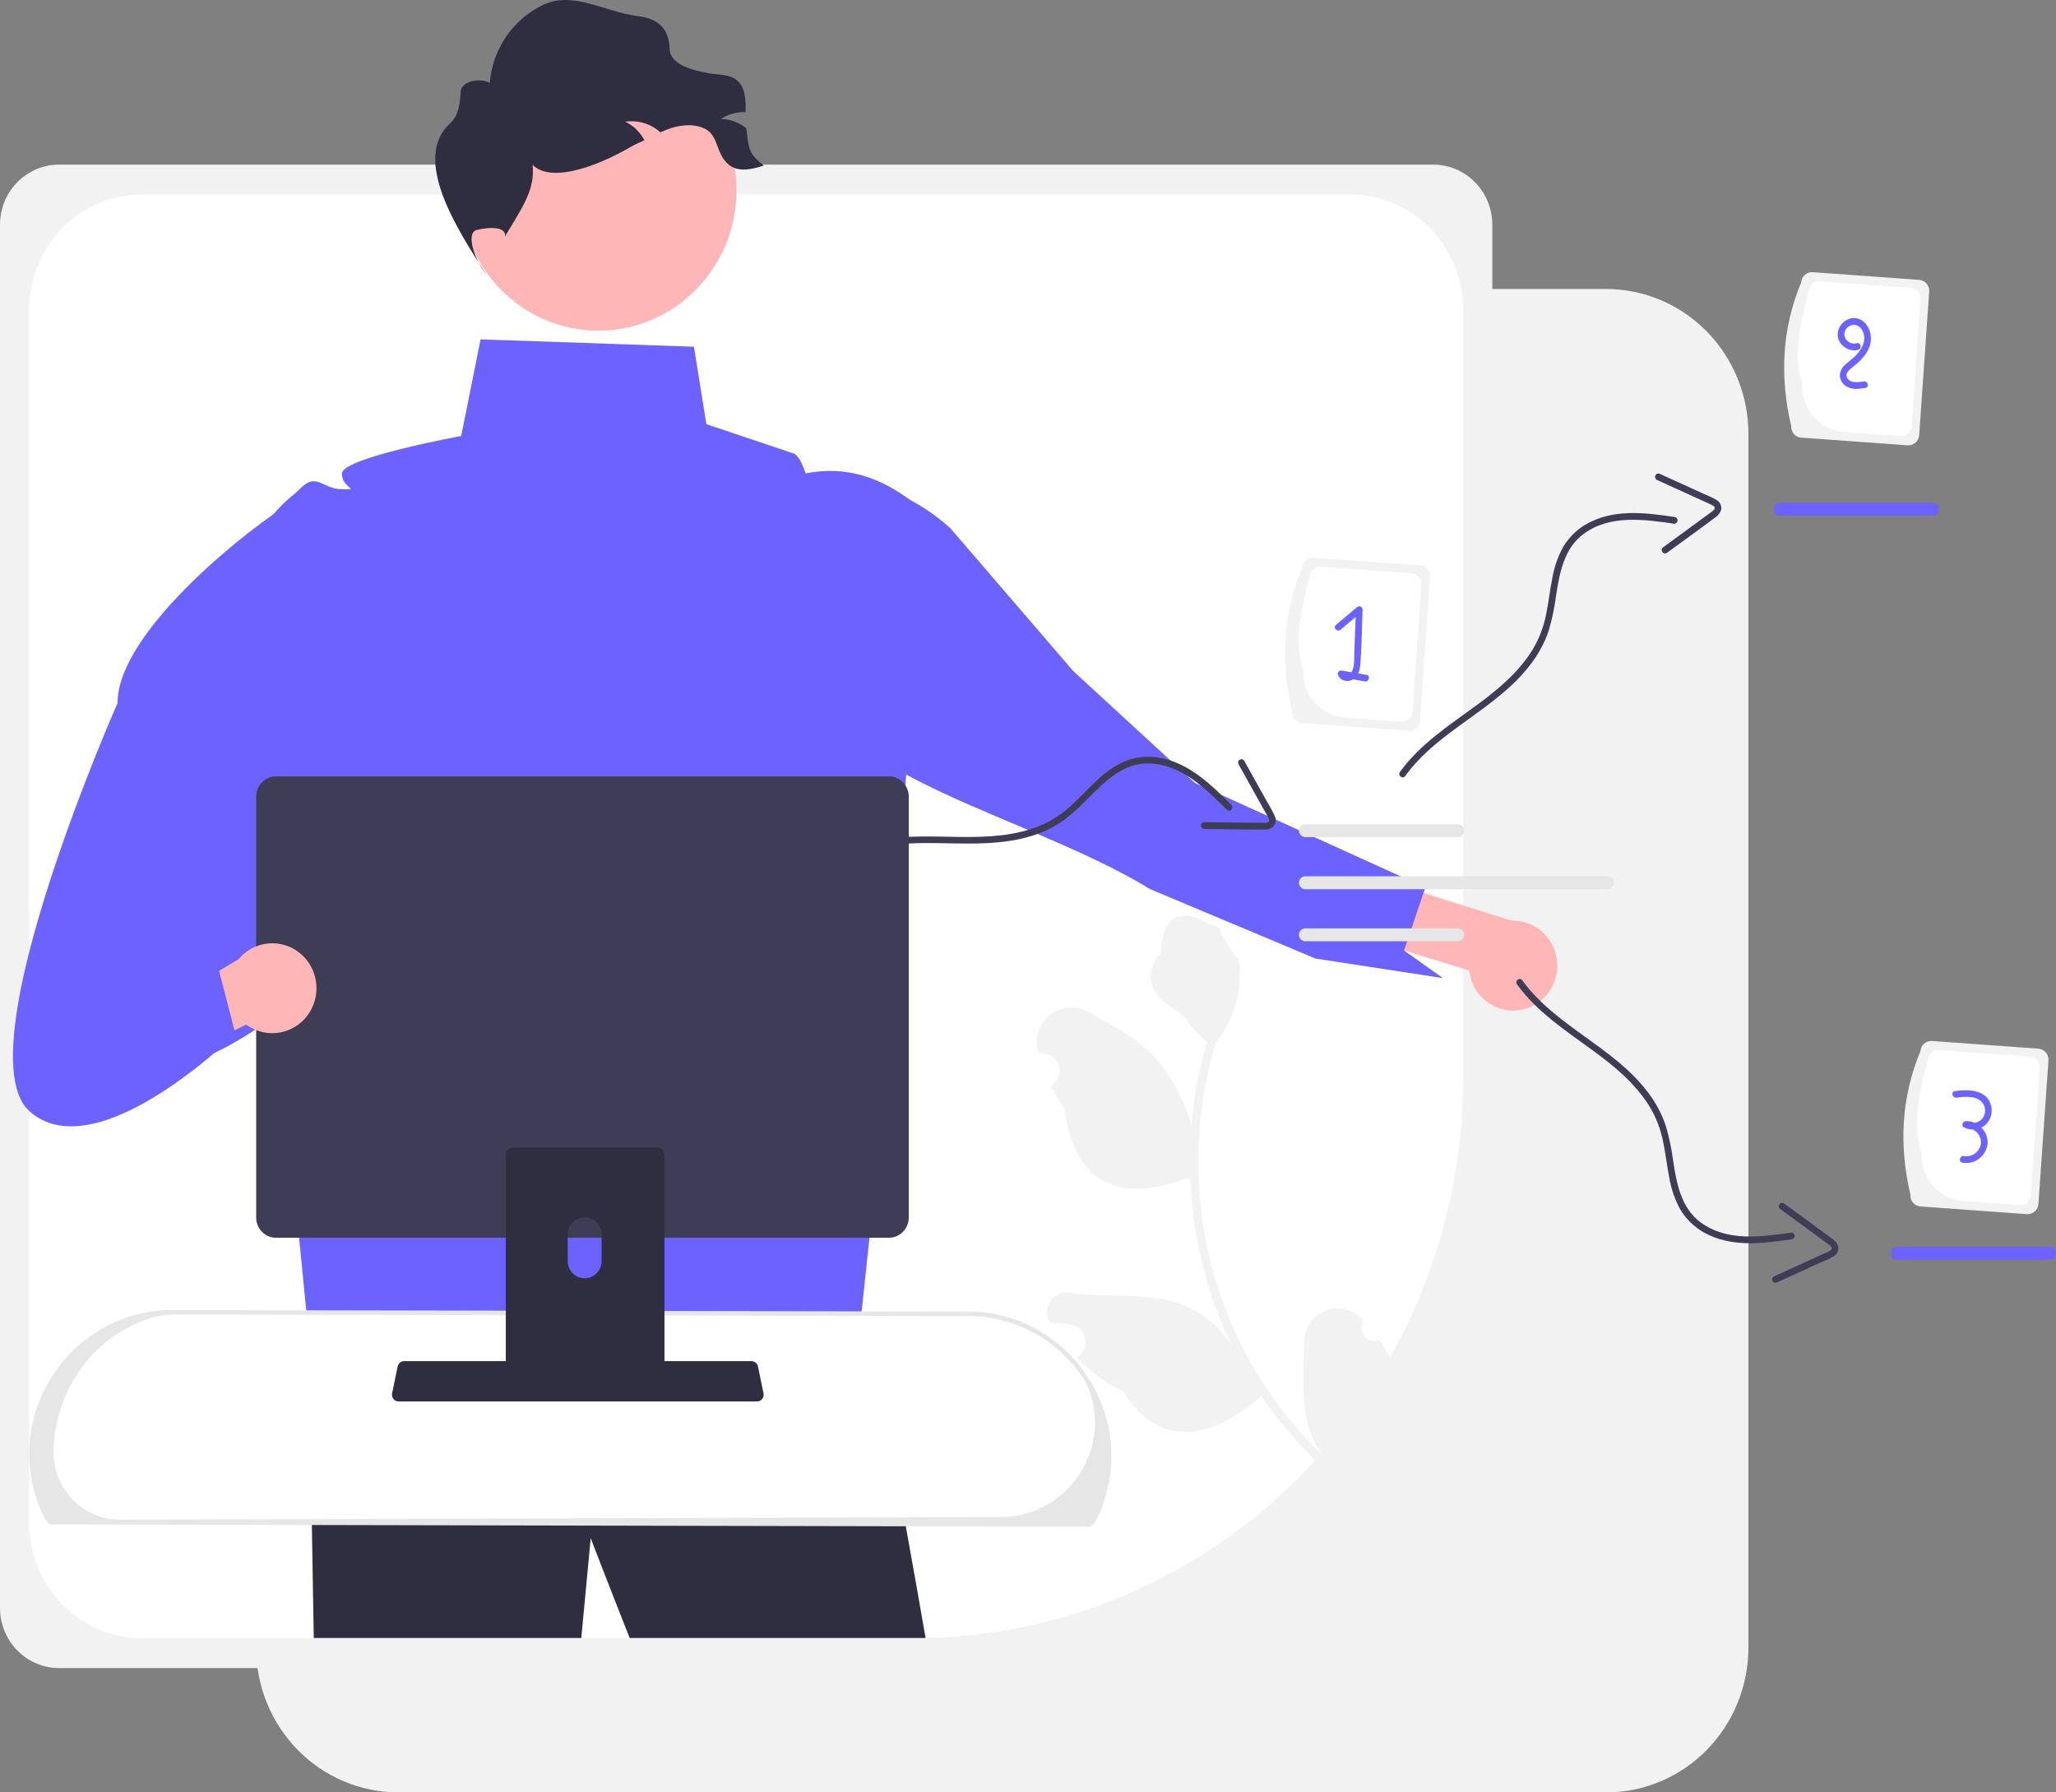 <svg width="273" height="238" viewBox="0 0 273 238" fill="none" xmlns="http://www.w3.org/2000/svg">
<rect x="0" y="0" width="273" height="238" fill="#808080" stroke="none"/>
<g clip-path="url(#clip0_47_64)">
<path d="M213.263 38.374H194.714V199.351C194.714 201.876 194.225 204.377 193.275 206.711C192.326 209.044 190.934 211.164 189.18 212.95C187.425 214.736 185.342 216.153 183.05 217.119C180.758 218.086 178.301 218.583 175.82 218.583H34.004V218.767C34.004 221.293 34.493 223.794 35.443 226.127C36.392 228.461 37.784 230.581 39.538 232.367C41.293 234.153 43.376 235.57 45.668 236.536C47.96 237.503 50.417 238 52.898 238H213.263C215.744 238 218.201 237.503 220.493 236.536C222.785 235.57 224.868 234.153 226.623 232.367C228.377 230.581 229.769 228.461 230.718 226.127C231.668 223.794 232.157 221.293 232.157 218.767V57.607C232.157 55.081 231.668 52.581 230.718 50.247C229.769 47.914 228.377 45.793 226.623 44.008C224.868 42.222 222.785 40.805 220.493 39.838C218.201 38.872 215.744 38.374 213.263 38.374Z" fill="#F2F2F2"/>
<path d="M190.31 21.861H7.842C3.511 21.861 0 25.435 0 29.844V213.504C0 217.913 3.511 221.487 7.842 221.487H190.31C194.641 221.487 198.152 217.913 198.152 213.504V29.844C198.152 25.435 194.641 21.861 190.31 21.861Z" fill="#F2F2F2"/>
<path d="M18.894 25.816C14.914 25.816 11.096 27.426 8.282 30.291C5.467 33.156 3.886 37.042 3.886 41.094V202.254C3.886 206.306 5.467 210.192 8.282 213.057C11.096 215.922 14.914 217.531 18.894 217.531H121.243C161.573 217.531 194.267 184.251 194.267 143.198V41.094C194.267 37.042 192.685 33.156 189.871 30.291C187.056 27.426 183.239 25.816 179.258 25.816H18.894Z" fill="white"/>
<path d="M202.489 133.971C201.669 134.203 200.81 134.25 199.97 134.11C199.131 133.97 198.331 133.646 197.627 133.16C196.923 132.674 196.33 132.039 195.891 131.298C195.452 130.556 195.176 129.726 195.083 128.866L167.06 120.251L167.495 111.775L200.705 122.254C202.14 122.202 203.543 122.688 204.65 123.619C205.757 124.55 206.489 125.862 206.709 127.306C206.929 128.751 206.621 130.227 205.843 131.455C205.065 132.684 203.872 133.579 202.489 133.971Z" fill="#FFB6B6"/>
<path d="M108.14 90.249C105.302 87.838 109.457 75.892 108.337 72.429C108.27 72.219 108.206 72.009 108.146 71.798C108.019 71.351 108.048 70.874 108.226 70.445L118.759 65.402C121.503 66.544 124.032 68.162 126.232 70.185L142.503 89.102L158.667 103.962L165.76 107.181L189.263 117.852L189.02 118.567L189.018 118.569L186.434 126.207L186.434 126.211L191.602 129.878L174.683 127.284L163.493 122.585L152.718 118.062C136.809 108.316 110.635 103.264 108.14 90.249Z" fill="#6C63FF"/>
<path d="M183.13 177.914C182.819 178.057 182.473 178.101 182.137 178.037C181.802 177.974 181.494 177.807 181.254 177.56C181.015 177.312 180.856 176.996 180.8 176.653C180.743 176.311 180.791 175.959 180.938 175.645C180.914 175.472 180.898 175.347 180.875 175.174C180.847 175.145 180.82 175.116 180.792 175.088C178.011 172.216 173.201 174.206 173.152 178.238C173.109 181.817 172.725 185.54 173.61 188.944C174.002 190.448 174.647 191.872 175.517 193.152C170.008 187.825 165.689 181.354 162.853 174.178C162.143 172.377 161.533 170.536 161.024 168.666C160.609 167.131 160.261 165.582 159.98 164.017C158.465 155.524 158.95 146.786 161.396 138.52C163.254 136.23 164.377 133.416 164.614 130.456C164.703 129.39 164.64 128.318 164.427 127.271C164.173 127.416 161.793 123.562 161.895 123.224C161.294 122.799 160.512 122.785 159.882 122.389C156.749 120.415 154.145 122.045 154.184 126.448C151.696 129.322 152.712 131.992 155.632 133.767C157.49 134.896 158.523 137.028 160.277 138.333C160.223 138.521 160.163 138.707 160.11 138.895C159.136 142.344 158.497 145.882 158.201 149.458C157.316 145.987 155.137 142.258 153.082 140.12C150.742 137.684 147.543 136.133 144.584 134.408C141.031 132.336 136.714 135.634 137.813 139.65C137.824 139.689 137.834 139.727 137.845 139.766C138.203 139.815 138.558 139.876 138.912 139.95C139.357 140.046 139.763 140.276 140.077 140.61C140.392 140.945 140.599 141.368 140.673 141.825C140.747 142.282 140.684 142.751 140.491 143.17C140.299 143.59 139.987 143.94 139.595 144.176L139.555 144.2C140.08 145.228 140.682 146.214 141.354 147.149C142.739 158.095 149.601 159.488 157.432 156.482C157.639 156.502 157.841 156.523 158.046 156.538C158.246 161.394 159.066 166.203 160.484 170.844C161.329 173.579 162.39 176.239 163.657 178.8L163.607 178.711C161.883 175.992 159.291 173.962 156.268 172.964C151.793 171.523 146.629 172.426 142.107 171.645C139.93 171.269 138.244 173.59 139.362 175.529C139.379 175.56 139.397 175.591 139.415 175.622C140.045 175.625 140.674 175.669 141.298 175.752C141.656 175.801 142.012 175.862 142.365 175.936C142.81 176.032 143.216 176.262 143.531 176.596C143.845 176.931 144.052 177.354 144.126 177.811C144.2 178.268 144.137 178.737 143.944 179.156C143.752 179.575 143.44 179.926 143.048 180.162L143.008 180.186C142.979 180.203 142.955 180.218 142.926 180.235C144.736 182.106 146.849 183.646 149.172 184.787C154.156 192.803 161.246 190.864 167.491 185.389L167.496 185.388C169.673 188.577 172.17 191.526 174.946 194.19L187.211 189.186C187.201 189.03 187.184 188.87 187.169 188.715C186.062 189.251 184.895 189.647 183.694 189.894C184.156 188.386 184.615 186.869 185.078 185.362C185.09 185.332 185.1 185.302 185.109 185.271C185.341 184.501 185.58 183.734 185.812 182.964L185.812 182.963C185.135 181.17 184.234 179.473 183.13 177.914L183.13 177.914Z" fill="#F2F2F2"/>
<path d="M115.715 188.901L115.574 188.722C115.169 186.071 115.715 188.901 115.715 188.901Z" fill="#2F2E41"/>
<path d="M122.899 217.494H83.606C80.553 209.769 78.434 204.244 78.434 204.244C78.434 204.244 77.919 209.655 77.185 217.494H41.662C41.329 196.193 40.864 174.323 40.71 167.377L108.896 168.923L115.678 177.678C115.701 177.824 115.724 177.985 115.753 178.167C116.027 179.946 119.719 199.041 122.899 217.494Z" fill="#2F2E41"/>
<path d="M122.303 67.681L122.297 67.669C122.08 67.259 121.731 66.938 121.309 66.76C116.995 63.353 112.271 61.8 106.97 62.862C106.102 60.187 105.293 60.187 105.293 60.187L93.795 56.322L92.141 46.039L63.811 45.062L61.237 57.895C61.237 57.895 45.402 60.784 45.402 62.874C45.402 64.963 48.041 64.963 45.402 64.963C42.763 64.963 42.056 62.575 39.772 64.963C39.576 65.164 39.37 65.353 39.153 65.53C39.127 65.554 39.097 65.575 39.071 65.599C36.489 67.666 34.461 70.361 33.172 73.436C31.883 76.512 31.375 79.868 31.696 83.195L36.567 132.515L41.766 185.143L112.917 188.158L117.682 143.375L122.529 68.864C122.572 68.455 122.494 68.043 122.303 67.681Z" fill="#6C63FF"/>
<path d="M5.504 199.941C5.91 200.981 6.32 201.744 6.733 202.12L144.725 202.419C145.139 202.042 145.549 201.28 145.955 200.24C150.781 187.88 141.677 174.477 128.611 174.452L22.855 174.248C9.807 174.222 0.684 187.598 5.504 199.941Z" fill="white"/>
<path d="M144.837 202.718L144.725 202.717L6.621 202.419L6.538 202.343C6.108 201.951 5.68 201.201 5.231 200.051C4.089 197.176 3.668 194.056 4.005 190.974C4.343 187.891 5.429 184.943 7.165 182.394C8.899 179.793 11.232 177.663 13.961 176.191C16.69 174.719 19.731 173.949 22.819 173.949H22.856L128.611 174.154C131.711 174.16 134.761 174.938 137.497 176.421C140.233 177.903 142.571 180.045 144.306 182.659C146.04 185.215 147.124 188.17 147.459 191.258C147.794 194.345 147.371 197.47 146.228 200.35C145.778 201.5 145.351 202.249 144.921 202.641L144.837 202.718ZM15.953 201.794L132.959 201.433C141.218 201.408 147.293 193.292 144.846 185.263C144.615 184.459 144.269 183.695 143.821 182.994C142.139 180.46 139.873 178.385 137.222 176.948C134.57 175.511 131.614 174.757 128.61 174.751L22.855 174.546H22.819C21.476 174.592 20.152 174.88 18.908 175.397C12.077 178.029 7.509 184.643 7.129 192.068C7.125 192.162 7.12 192.257 7.115 192.351C7.055 193.529 7.224 194.707 7.612 195.819C8 196.93 8.598 197.953 9.374 198.828C10.15 199.704 11.088 200.416 12.134 200.923C13.181 201.429 14.315 201.722 15.472 201.782C15.632 201.791 15.792 201.795 15.953 201.794Z" fill="#E6E6E6"/>
<path d="M171.562 94.462C170.051 88 170.303 81.636 172.89 75.401C172.918 75.016 173.094 74.657 173.381 74.403C173.668 74.15 174.042 74.023 174.421 74.05L188.562 75.071C188.941 75.099 189.294 75.279 189.543 75.571C189.792 75.863 189.917 76.244 189.89 76.629L188.562 95.689C188.534 96.075 188.358 96.434 188.071 96.688C187.784 96.941 187.41 97.068 187.031 97.041L172.89 96.02C172.511 95.992 172.158 95.812 171.909 95.52C171.66 95.228 171.535 94.847 171.562 94.462Z" fill="#F2F2F2"/>
<path d="M173.048 88.783C171.838 85.599 172.612 81.22 173.902 76.529C173.928 76.168 174.093 75.832 174.362 75.595C174.631 75.357 174.981 75.238 175.336 75.263L187.489 76.141C187.844 76.167 188.174 76.335 188.407 76.609C188.64 76.883 188.757 77.239 188.733 77.601L187.55 94.561C187.525 94.923 187.359 95.259 187.091 95.496C186.822 95.734 186.472 95.853 186.117 95.827L178.588 95.284C177.007 95.168 175.536 94.418 174.497 93.199C173.459 91.981 172.938 90.392 173.048 88.783Z" fill="white"/>
<path d="M181.462 89.614C181.09 89.549 180.719 89.484 180.348 89.419C180.519 89.008 180.618 88.57 180.64 88.124C180.815 85.739 180.833 83.331 180.927 80.94C180.924 80.853 180.897 80.768 180.848 80.696C180.8 80.624 180.731 80.568 180.652 80.534C180.573 80.501 180.486 80.492 180.401 80.507C180.317 80.523 180.238 80.564 180.176 80.624C179.244 81.41 178.311 82.196 177.379 82.982C176.943 83.35 177.568 83.98 178.001 83.615C178.67 83.051 179.339 82.487 180.009 81.922C179.947 83.489 179.886 85.055 179.824 86.621C179.795 87.373 179.885 88.286 179.582 88.992C179.541 89.088 179.487 89.177 179.422 89.257C179.011 89.185 178.6 89.113 178.189 89.041C177.893 88.99 177.518 89.241 177.648 89.592C177.931 90.356 178.765 90.597 179.48 90.303C179.543 90.274 179.604 90.241 179.662 90.204L181.228 90.477C181.781 90.574 182.019 89.711 181.462 89.614Z" fill="#6C63FF"/>
<path d="M253.668 158.638C252.157 152.177 252.409 145.813 254.997 139.578C255.024 139.192 255.201 138.833 255.488 138.58C255.775 138.326 256.149 138.199 256.528 138.226L270.669 139.247C271.048 139.275 271.4 139.455 271.649 139.747C271.898 140.039 272.023 140.42 271.997 140.806L270.668 159.866C270.641 160.251 270.464 160.61 270.177 160.864C269.89 161.117 269.516 161.244 269.137 161.217L254.996 160.196C254.617 160.168 254.265 159.989 254.016 159.696C253.767 159.404 253.642 159.024 253.668 158.638Z" fill="#F2F2F2"/>
<path d="M255.154 152.959C253.945 149.775 254.718 145.396 256.009 140.706C256.034 140.344 256.199 140.008 256.468 139.771C256.737 139.534 257.087 139.414 257.442 139.44L269.595 140.318C269.95 140.344 270.28 140.512 270.514 140.785C270.747 141.059 270.864 141.416 270.839 141.777L269.657 158.738C269.631 159.099 269.466 159.435 269.197 159.672C268.928 159.91 268.578 160.029 268.223 160.004L260.694 159.46C259.114 159.344 257.643 158.594 256.604 157.376C255.565 156.157 255.044 154.569 255.154 152.959Z" fill="white"/>
<path d="M263.088 149.725C263.249 149.649 263.402 149.554 263.544 149.444C263.921 149.128 264.199 148.707 264.346 148.232C264.492 147.758 264.5 147.251 264.369 146.772C263.799 144.639 261.293 144.626 259.563 144.883C259.005 144.966 259.242 145.829 259.797 145.747C260.963 145.574 262.793 145.434 263.42 146.73C263.563 147.035 263.614 147.376 263.566 147.71C263.518 148.044 263.374 148.356 263.152 148.606C262.886 148.877 262.536 149.047 262.162 149.085C261.799 148.925 261.405 148.85 261.01 148.866C260.603 148.886 260.375 149.49 260.788 149.701C261.153 149.886 261.556 149.983 261.964 149.983C262.302 150.149 262.585 150.413 262.776 150.743C262.968 151.072 263.059 151.451 263.039 151.833C263 152.094 262.911 152.344 262.778 152.569C262.644 152.795 262.468 152.992 262.259 153.148C262.051 153.304 261.814 153.417 261.563 153.48C261.311 153.543 261.05 153.556 260.794 153.516L260.784 153.514C260.231 153.401 259.994 154.264 260.55 154.378C261.295 154.521 262.065 154.357 262.691 153.921C263.318 153.486 263.748 152.815 263.889 152.057C263.896 152.016 263.903 151.975 263.909 151.933C263.944 151.526 263.888 151.116 263.746 150.734C263.604 150.352 263.379 150.007 263.088 149.725Z" fill="#6C63FF"/>
<path d="M237.834 56.553C236.323 50.092 236.575 43.728 239.162 37.493C239.19 37.107 239.366 36.748 239.653 36.495C239.94 36.241 240.314 36.114 240.693 36.141L254.834 37.162C255.213 37.19 255.566 37.37 255.815 37.662C256.064 37.954 256.189 38.335 256.162 38.721L254.834 57.781C254.806 58.166 254.63 58.525 254.343 58.779C254.056 59.032 253.682 59.159 253.303 59.132L239.162 58.111C238.783 58.083 238.43 57.904 238.181 57.611C237.932 57.319 237.807 56.938 237.834 56.553Z" fill="#F2F2F2"/>
<path d="M239.319 50.874C238.11 47.69 238.883 43.311 240.174 38.621C240.199 38.259 240.364 37.923 240.633 37.686C240.902 37.449 241.252 37.329 241.607 37.355L253.76 38.232C254.115 38.258 254.445 38.427 254.679 38.7C254.912 38.974 255.029 39.331 255.004 39.692L253.822 56.653C253.796 57.014 253.631 57.35 253.362 57.587C253.093 57.825 252.743 57.944 252.388 57.919L244.859 57.375C243.279 57.259 241.808 56.509 240.769 55.291C239.73 54.072 239.209 52.484 239.319 50.874Z" fill="white"/>
<path d="M246.793 42.339C245.547 41.899 244.162 42.902 244.021 44.202C243.86 45.676 245.418 46.839 246.766 46.439C247.308 46.278 247.078 45.413 246.532 45.575C245.544 45.869 244.49 44.782 245.058 43.811C245.187 43.577 245.383 43.388 245.62 43.27C245.857 43.152 246.124 43.11 246.385 43.15C246.607 43.213 246.811 43.327 246.981 43.484C247.152 43.642 247.283 43.838 247.366 44.056C247.851 45.168 247.275 46.298 246.511 47.106C246.075 47.567 245.564 47.925 245.095 48.346C244.866 48.521 244.677 48.744 244.538 48.998C244.399 49.253 244.315 49.535 244.289 49.825C244.302 50.151 244.401 50.467 244.578 50.74C244.754 51.013 245 51.231 245.29 51.371C246.04 51.764 246.893 51.639 247.691 51.508C248.248 51.417 248.012 50.554 247.457 50.645C246.759 50.759 245.714 50.932 245.272 50.192C244.894 49.558 245.674 49.001 246.099 48.663C247.167 47.815 248.248 46.72 248.408 45.278C248.539 44.097 247.95 42.748 246.793 42.339Z" fill="#6C63FF"/>
<path d="M32.197 129.585L39.164 132.779C35.888 135.484 30.9 139.122 26.015 140.806L18.253 135.418C15.362 124.069 17.133 112.374 20.608 102.485C22.533 96.99 25.086 91.744 28.214 86.856C27.894 83.528 28.401 80.173 29.69 77.097C30.979 74.022 33.008 71.327 35.589 69.26C35.618 69.236 35.645 69.215 35.671 69.191C38.242 71.462 40.343 74.233 41.849 77.34C43.356 80.448 44.238 83.83 44.445 87.289L44.6 89.903L44.911 95.056L45.7 108.213L36.346 123.019L32.197 129.585Z" fill="#6C63FF"/>
<path d="M52.241 185.757C52.322 185.861 52.426 185.945 52.544 186.002C52.661 186.06 52.791 186.089 52.921 186.088H100.525C100.656 186.088 100.784 186.059 100.902 186.001C101.019 185.944 101.123 185.861 101.205 185.758C101.287 185.655 101.345 185.535 101.376 185.406C101.406 185.278 101.408 185.144 101.382 185.014L100.643 181.441C100.612 181.295 100.546 181.16 100.451 181.046C100.356 180.933 100.234 180.846 100.097 180.793C99.998 180.754 99.893 180.733 99.786 180.733H53.657C53.551 180.733 53.445 180.754 53.346 180.793C53.21 180.846 53.088 180.933 52.993 181.046C52.898 181.16 52.832 181.295 52.801 181.441L52.062 185.014C52.036 185.143 52.038 185.277 52.069 185.406C52.1 185.535 52.159 185.654 52.241 185.757Z" fill="#2F2E41"/>
<path d="M34.016 105.772V161.669C34.017 162.381 34.295 163.064 34.79 163.568C35.285 164.071 35.956 164.354 36.655 164.355H118.029C118.728 164.354 119.399 164.071 119.894 163.568C120.389 163.064 120.667 162.381 120.668 161.669V105.772C120.666 105.061 120.387 104.379 119.893 103.876C119.398 103.373 118.728 103.09 118.029 103.089H36.655C35.956 103.09 35.286 103.373 34.791 103.876C34.297 104.379 34.018 105.061 34.016 105.772Z" fill="#3F3D56"/>
<path d="M67.161 153.388V184.002H88.23V153.388C88.23 153.168 88.161 152.954 88.033 152.776C87.905 152.599 87.724 152.468 87.517 152.403C87.42 152.371 87.318 152.354 87.215 152.356H68.178C67.909 152.355 67.65 152.463 67.46 152.657C67.269 152.85 67.161 153.113 67.161 153.387V153.388ZM75.383 163.907C75.389 163.304 75.628 162.727 76.049 162.302C76.47 161.878 77.039 161.639 77.632 161.639C78.225 161.639 78.794 161.878 79.215 162.302C79.636 162.727 79.876 163.304 79.881 163.907V167.459C79.878 168.065 79.64 168.644 79.219 169.071C78.797 169.498 78.227 169.737 77.632 169.737C77.038 169.737 76.467 169.498 76.046 169.071C75.624 168.644 75.386 168.065 75.383 167.459V163.907Z" fill="#2F2E41"/>
<path d="M79.457 43.916C89.583 43.916 97.792 35.56 97.792 25.253C97.792 14.945 89.583 6.589 79.457 6.589C69.331 6.589 61.122 14.945 61.122 25.253C61.122 35.56 69.331 43.916 79.457 43.916Z" fill="#FFB6B6"/>
<path d="M101.411 21.988C99.434 22.612 97.528 22.98 96.243 21.33C94.957 19.68 95.293 17.792 93.381 16.997C91.837 16.352 90.054 16.628 88.497 17.227C88.219 17.332 87.948 17.45 87.683 17.569C87.535 17.437 87.386 17.312 87.225 17.194C86.009 16.314 84.509 15.942 83.032 16.155C84.111 16.686 84.999 17.548 85.571 18.621C85.041 18.89 84.472 19.092 83.962 19.39C76.96 23.488 69.173 25.139 69.809 18.299C71.927 23.98 70.28 26.005 67.173 31.194L67.05 31.496C67.36 30.135 65.18 30.07 63.297 30.536C61.906 30.88 62.806 34.181 64.589 36.454C60.603 30.345 54.633 21.018 59.796 16.339C60.557 15.649 61.035 14.675 61.172 12.183C61.253 10.706 63.723 10.335 65.028 10.993C65.217 8.771 65.98 6.64 67.239 4.815C68.499 2.991 70.21 1.537 72.199 0.603C76.191 -1.205 80.251 1.577 84.589 2.116C86.996 2.415 88.821 3.401 88.917 6.528C88.981 8.61 92.063 9.356 94.079 9.724C95.358 9.954 96.798 9.816 97.819 10.638C99.001 11.591 99.014 13.268 99.007 14.879C97.851 14.846 96.71 15.164 95.732 15.793C96.93 15.824 98.087 16.238 99.04 16.977C99.058 16.988 99.075 17.002 99.091 17.016C99.44 19.726 99.298 20.298 101.411 21.988Z" fill="#2F2E41"/>
<path d="M114.634 112.992C121.798 110.726 129.468 113.177 136.672 111.085C138.329 110.624 139.895 109.875 141.302 108.871C142.502 107.945 143.629 106.925 144.672 105.819C146.839 103.637 149.192 101.346 152.448 101.371C156.735 101.405 160.027 104.646 162.884 107.509C163.288 107.914 163.911 107.281 163.506 106.876C160.881 104.245 158.044 101.471 154.306 100.685C152.629 100.307 150.879 100.455 149.287 101.11C147.905 101.749 146.643 102.627 145.557 103.706C144.406 104.78 143.344 105.95 142.178 107.008C140.96 108.136 139.557 109.037 138.032 109.671C134.73 111.01 131.108 111.171 127.595 111.132C123.186 111.083 118.672 110.777 114.4 112.129C113.861 112.299 114.091 113.164 114.634 112.992Z" fill="#3F3D56"/>
<path d="M164.455 101.474L166.658 105.426L167.723 107.338C167.913 107.678 168.107 108.015 168.292 108.358C168.405 108.569 168.652 108.948 168.416 109.148C168.209 109.251 167.975 109.288 167.747 109.254C167.359 109.255 166.97 109.246 166.582 109.242L164.398 109.219L159.884 109.173C159.77 109.177 159.662 109.226 159.583 109.309C159.503 109.393 159.459 109.504 159.459 109.621C159.459 109.737 159.503 109.848 159.583 109.932C159.662 110.015 159.77 110.064 159.884 110.068C162.504 110.095 165.126 110.152 167.747 110.149C168.204 110.194 168.661 110.067 169.033 109.791C169.215 109.607 169.335 109.369 169.377 109.112C169.419 108.854 169.38 108.59 169.266 108.356C169.008 107.782 168.71 107.227 168.377 106.695L167.417 104.974L165.215 101.022C165.154 100.924 165.058 100.853 164.947 100.826C164.836 100.798 164.719 100.816 164.621 100.874C164.522 100.933 164.45 101.028 164.419 101.14C164.388 101.252 164.401 101.372 164.455 101.474Z" fill="#3F3D56"/>
<path d="M193.565 111.158H173.323C173.212 111.158 173.102 111.136 172.999 111.094C172.897 111.051 172.803 110.988 172.725 110.908C172.646 110.829 172.584 110.734 172.541 110.63C172.498 110.526 172.476 110.414 172.476 110.302C172.475 110.189 172.497 110.077 172.539 109.973C172.581 109.868 172.643 109.773 172.721 109.693C172.799 109.613 172.892 109.55 172.995 109.507C173.097 109.463 173.207 109.441 173.317 109.44C173.319 109.44 173.321 109.44 173.323 109.44H193.565C193.676 109.44 193.786 109.462 193.888 109.505C193.991 109.547 194.084 109.61 194.163 109.69C194.241 109.769 194.304 109.864 194.347 109.968C194.389 110.072 194.412 110.184 194.412 110.296C194.412 110.409 194.391 110.521 194.349 110.625C194.306 110.73 194.244 110.825 194.166 110.905C194.088 110.985 193.995 111.048 193.893 111.092C193.791 111.135 193.681 111.157 193.57 111.158C193.568 111.158 193.567 111.158 193.565 111.158Z" fill="#E6E6E6"/>
<path d="M193.565 124.986H173.323C173.212 124.987 173.102 124.965 173 124.922C172.897 124.879 172.804 124.816 172.725 124.737C172.647 124.657 172.584 124.563 172.542 124.459C172.499 124.355 172.477 124.243 172.477 124.13C172.476 124.018 172.498 123.906 172.54 123.802C172.582 123.697 172.644 123.603 172.722 123.523C172.8 123.443 172.893 123.379 172.995 123.336C173.097 123.292 173.207 123.27 173.317 123.269C173.319 123.269 173.321 123.269 173.323 123.269H193.565C193.676 123.269 193.785 123.291 193.888 123.334C193.99 123.376 194.084 123.439 194.162 123.519C194.241 123.598 194.303 123.693 194.346 123.797C194.388 123.901 194.411 124.012 194.411 124.125C194.411 124.238 194.39 124.35 194.348 124.454C194.306 124.558 194.244 124.653 194.166 124.733C194.088 124.813 193.995 124.877 193.893 124.92C193.79 124.963 193.681 124.986 193.57 124.986C193.568 124.986 193.567 124.986 193.565 124.986Z" fill="#E6E6E6"/>
<path d="M213.436 118.072H173.323C173.212 118.072 173.102 118.051 172.999 118.008C172.897 117.965 172.803 117.902 172.725 117.823C172.646 117.743 172.584 117.649 172.541 117.545C172.498 117.44 172.476 117.329 172.476 117.216C172.475 117.103 172.497 116.991 172.539 116.887C172.581 116.783 172.643 116.688 172.721 116.608C172.799 116.528 172.892 116.464 172.995 116.421C173.097 116.378 173.207 116.355 173.317 116.355C173.319 116.355 173.321 116.355 173.323 116.355H213.436C213.547 116.354 213.657 116.376 213.76 116.419C213.862 116.462 213.955 116.525 214.034 116.604C214.113 116.684 214.175 116.778 214.218 116.882C214.261 116.986 214.283 117.098 214.283 117.211C214.284 117.324 214.262 117.435 214.22 117.54C214.178 117.644 214.116 117.739 214.038 117.819C213.959 117.899 213.867 117.963 213.764 118.006C213.662 118.049 213.552 118.072 213.441 118.072C213.44 118.072 213.438 118.072 213.436 118.072Z" fill="#E6E6E6"/>
<path d="M186.58 103.049C191.033 96.903 198.639 94.254 203.226 88.225C204.292 86.854 205.118 85.306 205.668 83.65C206.096 82.18 206.41 80.678 206.606 79.158C207.083 76.094 207.646 72.829 210.284 70.886C213.757 68.328 218.296 68.955 222.264 69.538C222.377 69.552 222.491 69.52 222.582 69.45C222.673 69.379 222.733 69.276 222.75 69.161C222.768 69.046 222.74 68.929 222.674 68.834C222.608 68.739 222.509 68.674 222.396 68.653C218.75 68.117 214.85 67.592 211.381 69.213C209.81 69.919 208.486 71.094 207.585 72.581C206.843 73.929 206.338 75.398 206.09 76.922C205.788 78.482 205.614 80.064 205.289 81.62C204.964 83.263 204.358 84.835 203.499 86.265C201.617 89.335 198.793 91.649 195.94 93.735C192.359 96.355 188.544 98.83 185.889 102.494C185.554 102.957 186.242 103.515 186.58 103.049Z" fill="#3F3D56"/>
<path d="M220.018 63.729L224.092 65.585L226.063 66.483C226.413 66.642 226.767 66.797 227.114 66.962C227.328 67.063 227.748 67.22 227.674 67.523C227.624 67.73 227.352 67.896 227.197 68.012C226.884 68.247 226.566 68.474 226.251 68.705L224.478 70.004L220.814 72.688C220.725 72.76 220.666 72.865 220.651 72.98C220.636 73.095 220.665 73.211 220.733 73.305C220.8 73.398 220.901 73.462 221.013 73.481C221.126 73.501 221.241 73.475 221.336 73.409C223.462 71.851 225.608 70.316 227.718 68.734C228.112 68.494 228.406 68.116 228.545 67.67C228.585 67.412 228.543 67.148 228.427 66.915C228.311 66.682 228.126 66.493 227.898 66.373C227.356 66.066 226.794 65.798 226.215 65.571L224.441 64.763L220.367 62.907C220.26 62.864 220.142 62.865 220.037 62.91C219.931 62.955 219.847 63.039 219.802 63.146C219.756 63.253 219.754 63.373 219.794 63.482C219.834 63.59 219.914 63.679 220.018 63.729Z" fill="#3F3D56"/>
<path d="M256.611 68.473H236.369C236.258 68.473 236.148 68.452 236.046 68.409C235.943 68.366 235.85 68.303 235.771 68.224C235.692 68.144 235.63 68.05 235.587 67.946C235.544 67.841 235.522 67.73 235.522 67.617C235.522 67.504 235.543 67.392 235.585 67.288C235.627 67.184 235.689 67.089 235.768 67.009C235.846 66.929 235.939 66.865 236.041 66.822C236.143 66.778 236.253 66.756 236.364 66.756C236.366 66.756 236.367 66.756 236.369 66.756H256.611C256.722 66.755 256.832 66.777 256.935 66.82C257.037 66.863 257.13 66.926 257.209 67.005C257.288 67.085 257.35 67.179 257.393 67.283C257.436 67.387 257.458 67.499 257.458 67.612C257.459 67.725 257.437 67.836 257.395 67.941C257.353 68.045 257.291 68.14 257.213 68.22C257.134 68.3 257.042 68.364 256.939 68.407C256.837 68.45 256.727 68.473 256.616 68.473C256.615 68.473 256.613 68.473 256.611 68.473Z" fill="#6C63FF"/>
<path d="M202.121 130.156C206.575 136.302 214.18 138.952 218.767 144.981C219.833 146.352 220.66 147.899 221.209 149.556C221.637 151.026 221.951 152.527 222.148 154.047C222.624 157.112 223.187 160.376 225.825 162.319C229.299 164.877 233.837 164.25 237.805 163.667C237.919 163.653 238.033 163.685 238.124 163.755C238.214 163.826 238.275 163.929 238.292 164.044C238.309 164.159 238.282 164.276 238.216 164.371C238.15 164.466 238.05 164.531 237.938 164.552C234.292 165.088 230.391 165.613 226.923 163.992C225.352 163.286 224.028 162.112 223.126 160.624C222.385 159.276 221.879 157.807 221.632 156.283C221.33 154.724 221.155 153.141 220.83 151.586C220.505 149.942 219.9 148.37 219.041 146.94C217.159 143.871 214.334 141.556 211.482 139.47C207.901 136.851 204.086 134.375 201.43 130.711C201.095 130.249 201.784 129.691 202.121 130.156Z" fill="#3F3D56"/>
<path d="M235.559 169.477L239.633 167.621L241.604 166.722C241.955 166.563 242.308 166.408 242.656 166.243C242.87 166.142 243.29 165.985 243.216 165.682C243.165 165.476 242.893 165.31 242.738 165.193C242.426 164.958 242.108 164.731 241.793 164.5L240.02 163.201L236.356 160.517C236.266 160.445 236.208 160.341 236.193 160.226C236.177 160.111 236.207 159.994 236.274 159.9C236.342 159.807 236.442 159.744 236.555 159.724C236.667 159.705 236.783 159.73 236.877 159.796C239.004 161.354 241.149 162.89 243.259 164.472C243.653 164.711 243.948 165.09 244.087 165.535C244.126 165.793 244.085 166.058 243.969 166.29C243.852 166.523 243.667 166.713 243.439 166.833C242.897 167.139 242.335 167.407 241.756 167.634L239.982 168.443L235.908 170.299C235.802 170.341 235.683 170.34 235.578 170.295C235.473 170.251 235.389 170.166 235.343 170.059C235.298 169.953 235.295 169.832 235.335 169.724C235.376 169.615 235.456 169.526 235.559 169.477Z" fill="#3F3D56"/>
<path d="M272.153 167.275H251.91C251.687 167.275 251.472 167.186 251.313 167.025C251.155 166.865 251.065 166.647 251.064 166.42C251.063 166.192 251.151 165.974 251.308 165.812C251.465 165.65 251.679 165.559 251.903 165.557C251.905 165.557 251.908 165.557 251.91 165.557H272.153C272.376 165.557 272.591 165.646 272.75 165.807C272.908 165.967 272.998 166.185 272.999 166.412C273 166.64 272.912 166.858 272.755 167.02C272.598 167.182 272.384 167.273 272.16 167.275C272.158 167.275 272.155 167.275 272.153 167.275Z" fill="#6C63FF"/>
<path d="M41.396 133.902C41.013 134.675 40.469 135.354 39.802 135.892C39.136 136.43 38.363 136.814 37.536 137.018C36.709 137.222 35.849 137.241 35.014 137.073C34.18 136.905 33.391 136.555 32.703 136.047L11.62 146.259L10.207 140.244L31.678 127.365C32.605 126.249 33.902 125.518 35.323 125.311C36.745 125.103 38.191 125.434 39.389 126.24C40.587 127.045 41.453 128.27 41.823 129.682C42.193 131.095 42.041 132.596 41.396 133.902Z" fill="#FFB6B6"/>
<path d="M33.271 102.881L18.436 133.737L24.706 130.844L29.069 128.829L31.257 137.289C31.257 137.289 29.808 138.722 27.524 140.605C24.248 143.309 19.26 146.948 14.375 148.632C10.551 149.951 6.795 150.073 3.974 147.614C-1.381 142.945 3.854 124.406 8.912 110.29C12.299 100.837 15.604 93.371 15.604 93.371C15.604 83.402 34.611 69.066 38.139 67.105C40.153 65.989 40.71 67.614 40.71 67.614L29.656 84.088L32.961 97.729L33.896 101.583L33.271 102.881Z" fill="#6C63FF"/>
</g>
<defs>
<clipPath id="clip0_47_64">
<rect width="273" height="238" fill="white"/>
</clipPath>
</defs>
</svg>
